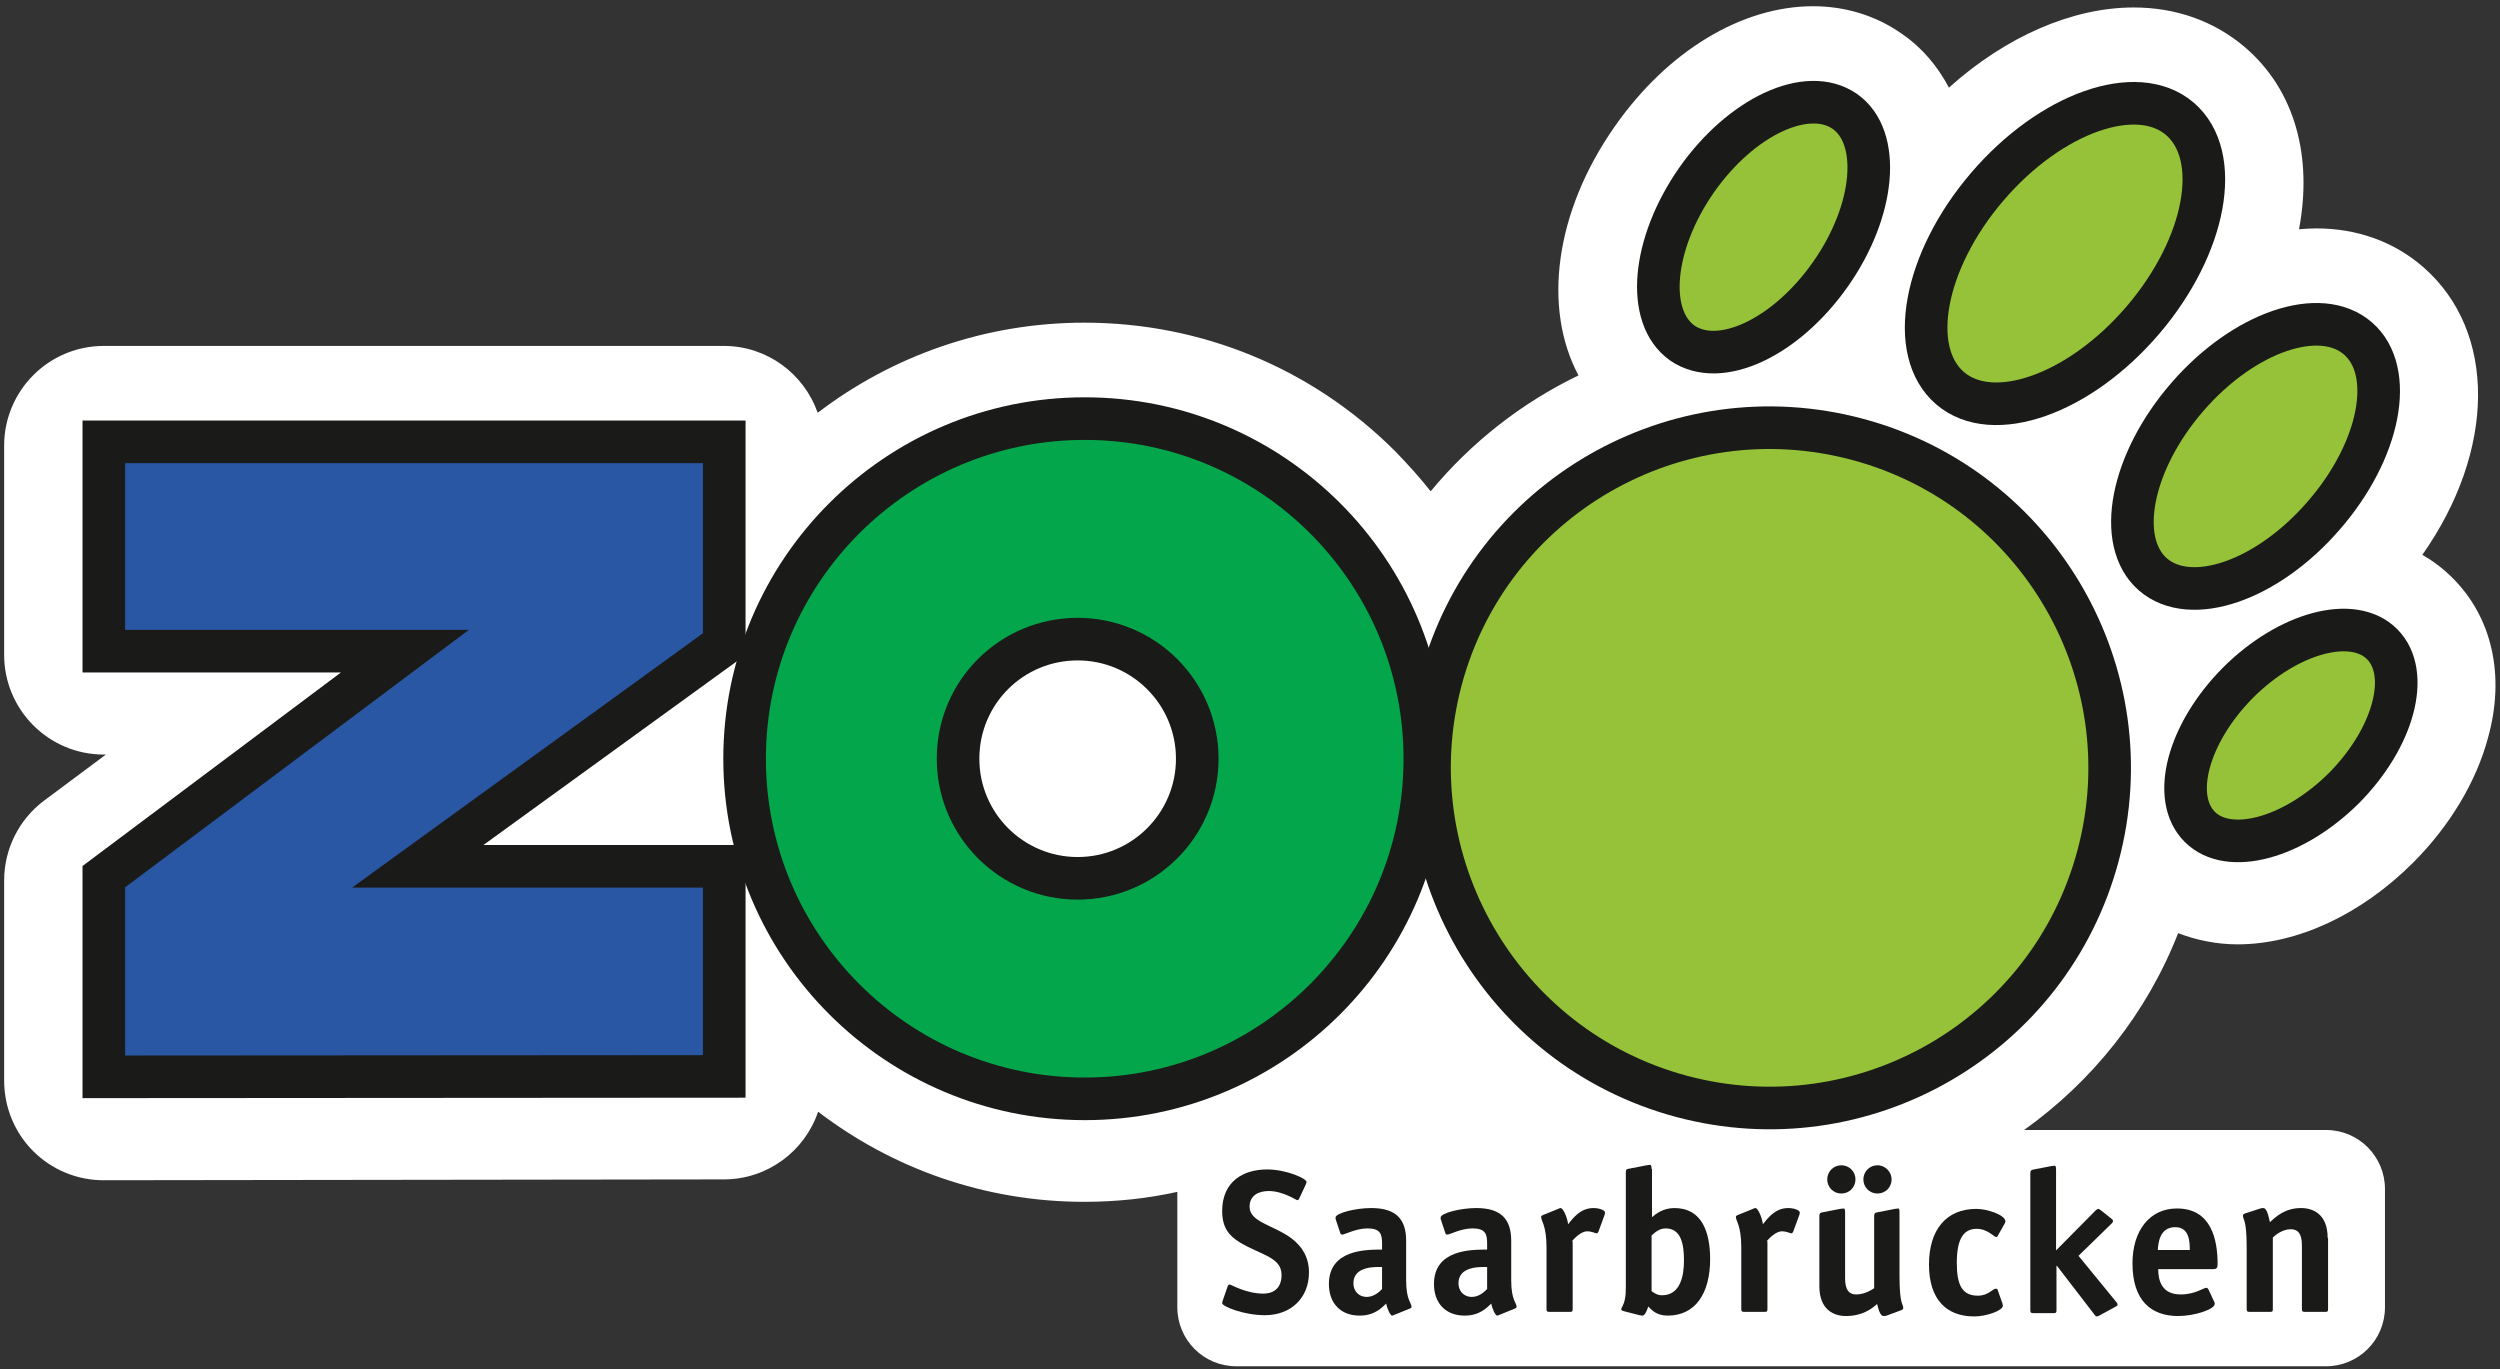 <?xml version="1.0" encoding="utf-8"?>
<!-- Generator: Adobe Illustrator 25.4.1, SVG Export Plug-In . SVG Version: 6.00 Build 0)  -->
<!DOCTYPE svg PUBLIC "-//W3C//DTD SVG 1.1//EN" "http://www.w3.org/Graphics/SVG/1.1/DTD/svg11.dtd">
<svg version="1.1" id="Ebene_1" xmlns:x="http://ns.adobe.com/Extensibility/1.0/" xmlns:i="http://ns.adobe.com/AdobeIllustrator/10.0/" xmlns:graph="http://ns.adobe.com/Graphs/1.0/"
	 xmlns="http://www.w3.org/2000/svg" xmlns:xlink="http://www.w3.org/1999/xlink" x="0px" y="0px" viewBox="0 0 602 329.7"
	 style="enable-background:new 0 0 602 329.7;" xml:space="preserve">
<rect x="0" y="0" width="602" height="329.7" fill="#333333" stroke="none"/>
<style type="text/css">
	.st0{fill:#FFFFFF;}
	.st1{fill:#2A57A4;}
	.st2{fill:none;stroke:#1A1A18;stroke-width:10.258;stroke-miterlimit:3.864;}
	.st3{fill:#04A64B;}
	.st4{fill:#95C238;}
	.st5{fill:#1A1A18;}
	.st6{fill-rule:evenodd;clip-rule:evenodd;fill:#1A1A18;}
</style>
<path class="st0" d="M590.5,139.1c-2.2-2.2-4.6-4-7.2-5.5c17.6-25,18.1-53.7,0.2-69.3c-7-6.1-15.9-9.3-25.7-9.3
	c-1.4,0-2.8,0.1-4.2,0.2c3.3-17.4-0.9-33.5-13.1-43.9c-7.3-6.2-16.5-9.5-26.7-9.5c-14.8,0-30.8,7-44.5,19.3
	c-2.7-5.1-6.4-9.6-11.4-13c-6.1-4.3-13.5-6.6-21.3-6.6c-17.2,0-35.1,10.8-47.8,29c-14.5,20.7-17.3,43.8-8.7,59.9
	c-13.7,6.6-25.8,16.1-35.6,27.9c-2.6-3.3-5.5-6.5-8.5-9.6c-20-20-46.6-31-74.9-31c-24.1,0-46.4,8.1-64.2,21.7
	c-3.3-9.4-12.2-16.1-22.6-16.1H25c-13.3,0-24,10.8-24,24v50.4c0,13.2,10.7,24,24,24h0.5l-14.9,11.1C4.6,197.3,1,204.4,1,212v48.2
	c0,6.4,2.5,12.5,7,17s10.6,7,16.9,7l0,0l149.4-0.2c10.5,0,19.5-6.8,22.7-16.3c17.8,13.6,40,21.7,64.1,21.7c7.7,0,15.2-0.8,22.4-2.4
	v27.8c0,7.8,6.3,14.2,14.2,14.2h262.4c7.8,0,14.2-6.3,14.2-14.2v-28.5c0-7.8-6.3-14.2-14.2-14.2h-72.7c16.4-11.7,29.5-28,37.1-47.4
	c4.4,1.7,9.3,2.7,14.3,2.7c14.4,0,29.8-7.2,42.3-19.7c8.8-8.8,15.2-19.5,18-30C603.3,162.7,600.1,148.6,590.5,139.1z"/>
<g>
	<polygon class="st1" points="174.4,259.2 174.4,208.6 100.6,208.6 174.4,155.1 174.4,106.4 25,106.4 25,156.8 97.5,156.8 25,211.1 
		25,259.3 	"/>
	<polygon class="st2" points="174.4,259.2 174.4,208.6 100.6,208.6 174.4,155.1 174.4,106.4 25,106.4 25,156.8 97.5,156.8 25,211.1 
		25,259.3 	"/>
	<path class="st3" d="M230.7,182.7c0,15.9,12.9,28.8,28.8,28.8c15.9,0,28.8-12.9,28.8-28.8s-12.9-28.8-28.8-28.8
		S230.7,166.7,230.7,182.7L230.7,182.7z M179.3,182.7c0-45.2,36.7-81.9,81.9-81.9s81.9,36.7,81.9,81.9s-36.7,81.9-81.9,81.9
		S179.3,227.9,179.3,182.7L179.3,182.7z"/>
	<path class="st2" d="M230.7,182.7c0,15.9,12.9,28.8,28.8,28.8c15.9,0,28.8-12.9,28.8-28.8s-12.9-28.8-28.8-28.8
		S230.7,166.7,230.7,182.7L230.7,182.7z M179.3,182.7c0-45.2,36.7-81.9,81.9-81.9s81.9,36.7,81.9,81.9s-36.7,81.9-81.9,81.9
		S179.3,227.9,179.3,182.7L179.3,182.7z"/>
	<path class="st4" d="M347,163.7c11.7-43.7,56.6-69.6,100.3-57.9s69.6,56.7,57.9,100.3c-11.7,43.7-56.6,69.6-100.3,57.9
		C361.3,252.3,335.4,207.4,347,163.7L347,163.7z"/>
	<path class="st2" d="M347,163.7c11.7-43.7,56.6-69.6,100.3-57.9s69.6,56.7,57.9,100.3c-11.7,43.7-56.6,69.6-100.3,57.9
		C361.3,252.3,335.4,207.4,347,163.7L347,163.7z"/>
	<path class="st4" d="M408.5,43.4c10.8-15.4,26.7-22.8,35.7-16.6c8.9,6.2,7.4,23.8-3.4,39.2s-26.7,22.8-35.7,16.6
		C396.2,76.3,397.8,58.8,408.5,43.4L408.5,43.4z"/>
	<path class="st2" d="M408.5,43.4c10.8-15.4,26.7-22.8,35.7-16.6c8.9,6.2,7.4,23.8-3.4,39.2s-26.7,22.8-35.7,16.6
		C396.2,76.3,397.8,58.8,408.5,43.4L408.5,43.4z"/>
	<path class="st4" d="M478.5,45c15.3-17.9,36.1-25.2,46.4-16.4c10.4,8.9,6.4,30.6-8.9,48.5c-15.3,17.9-36.1,25.2-46.4,16.4
		C459.2,84.6,463.2,62.9,478.5,45L478.5,45z"/>
	<path class="st2" d="M478.5,45c15.3-17.9,36.1-25.2,46.4-16.4c10.4,8.9,6.4,30.6-8.9,48.5c-15.3,17.9-36.1,25.2-46.4,16.4
		C459.2,84.6,463.2,62.9,478.5,45L478.5,45z"/>
	<path class="st4" d="M529.7,199.1c-7-7-2.9-22.5,9.2-34.7c12.1-12.1,27.7-16.3,34.7-9.3s2.9,22.5-9.2,34.7
		C552.2,201.9,536.7,206.1,529.7,199.1L529.7,199.1z"/>
	<path class="st2" d="M529.7,199.1c-7-7-2.9-22.5,9.2-34.7c12.1-12.1,27.7-16.3,34.7-9.3s2.9,22.5-9.2,34.7
		C552.2,201.9,536.7,206.1,529.7,199.1L529.7,199.1z"/>
	<path class="st4" d="M526.7,95.6c13.6-15.7,32-22,41.1-14.1s5.4,27-8.3,42.7c-13.6,15.7-32,22-41.1,14.1
		C509.4,130.4,513.1,111.3,526.7,95.6L526.7,95.6z"/>
	<path class="st2" d="M526.7,95.6c13.6-15.7,32-22,41.1-14.1s5.4,27-8.3,42.7c-13.6,15.7-32,22-41.1,14.1
		C509.4,130.4,513.1,111.3,526.7,95.6L526.7,95.6z"/>
	<g>
		<path class="st5" d="M314.4,285.3c0.2-0.4,0.2-0.6,0.2-0.7c0-0.8-4.8-3-9.5-3c-5.7,0-10.8,2.9-10.8,10c0,4.1,1.7,6,4.3,7.6
			c5,3,10,3.5,10,7.8c0,3-1.7,4.5-4.4,4.5c-4.2,0-7.8-2.2-8.1-2.2c-0.2,0-0.4,0.2-0.5,0.5l-1.1,3.2c-0.1,0.3-0.2,0.6-0.2,0.8
			c0,0.8,5.2,2.9,10.3,2.9c6.2,0,10.6-4.1,10.6-10.3c0-3.7-1.7-6.3-4.2-8.2c-4.3-3.2-10.1-3.9-10.1-7.6c0-2.9,2.4-3.8,4.6-3.8
			c3.5,0,6.6,2.2,6.9,2.2c0.2,0,0.4-0.2,0.5-0.5L314.4,285.3L314.4,285.3z"/>
		<path class="st6" d="M339.5,315.1c0.2-0.1,0.4-0.2,0.4-0.4c0-1-1.3-1.6-1.3-6.4v-9.5c0-5.1-2.3-7.9-8.4-7.9
			c-3.8,0-8.6,1.2-8.6,2.3c0,0.2,0,0.4,0.1,0.6l1,3c0,0.2,0.2,0.5,0.5,0.5c0.6,0,3.3-1.5,6.1-1.5c3.1,0,3.5,1.4,3.5,3.6v1.5
			c-3.9,0-12.8,0-12.8,8.3c0,4.6,2.8,7.6,7.4,7.6c3.7,0,5.4-2,6.4-2.9c0.2,1.2,1,2.9,1.4,2.9c0.2,0,0.4-0.1,0.6-0.2L339.5,315.1
			L339.5,315.1z M332.8,310.4c-0.6,0.6-1.9,1.9-3.7,1.9c-1.9,0-3.2-1.4-3.2-3.3c0-4.3,5.7-3.9,6.9-3.9L332.8,310.4L332.8,310.4z"/>
		<path class="st6" d="M364.8,315.1c0.2-0.1,0.4-0.2,0.4-0.4c0-1-1.3-1.6-1.3-6.4v-9.5c0-5.1-2.3-7.9-8.4-7.9
			c-3.8,0-8.6,1.2-8.6,2.3c0,0.2,0,0.4,0.1,0.6l1,3c0,0.2,0.2,0.5,0.5,0.5c0.6,0,3.3-1.5,6.1-1.5c3.1,0,3.5,1.4,3.5,3.6v1.5
			c-3.9,0-12.8,0-12.8,8.3c0,4.6,2.8,7.6,7.4,7.6c3.7,0,5.4-2,6.4-2.9c0.2,1.2,1,2.9,1.4,2.9c0.2,0,0.4-0.1,0.6-0.2L364.8,315.1
			L364.8,315.1z M358.1,310.4c-0.6,0.6-1.9,1.9-3.7,1.9c-1.9,0-3.2-1.4-3.2-3.3c0-4.3,5.7-3.9,6.9-3.9L358.1,310.4L358.1,310.4z"/>
		<path class="st5" d="M378.5,298.9c0.6-0.7,2.2-2.4,3.7-2.4c1.1,0,2,0.5,2.3,0.5c0.2,0,0.3-0.3,0.4-0.4l1.5-4.1
			c0-0.1,0.1-0.3,0.1-0.5c0-0.6-1.4-1.1-2.8-1.1c-3.3,0-5.1,2.7-6.1,3.9c-0.2-1.7-1.2-3.9-1.8-3.9c-0.2,0-0.4,0.1-0.6,0.2l-3.7,1.5
			c-0.2,0.1-0.4,0.2-0.4,0.4c0,1.1,1.3,2,1.3,7.4v14.8c0,0.5,0.1,0.7,0.7,0.7h4.9c0.6,0,0.7-0.1,0.7-0.7v-16.3H378.5z"/>
		<path class="st6" d="M397.7,297.5c0.6-0.5,1.7-1.7,3.4-1.7c3.7,0,4.4,3.8,4.4,7.7c0,3.8-0.9,8.4-5.3,8.4c-1.3,0-2.2-0.8-2.5-1
			V297.5L397.7,297.5z M397.7,281.5c0-0.8-0.1-1-0.5-1c-0.1,0-0.5,0.1-0.7,0.1l-4.1,0.8c-0.6,0.1-0.9,0.1-0.9,0.9v27.4
			c0,1,0,2.1-0.2,3c-0.3,1.7-0.9,2.1-0.9,2.6c0,0.2,0.2,0.3,0.5,0.4l3.9,1c0.2,0,0.4,0.1,0.7,0.1c0.7,0,1.2-1.6,1.4-2.2
			c0.8,0.8,1.9,2.2,4.7,2.2c6.6,0,10.2-5.3,10.2-13.6c0-6.4-1.9-12.3-8.6-12.3c-2.7,0-4.5,1.4-5.4,2.2v-11.6H397.7z"/>
		<path class="st5" d="M425.4,298.9c0.6-0.7,2.2-2.4,3.7-2.4c1.1,0,2,0.5,2.3,0.5c0.2,0,0.3-0.3,0.4-0.4l1.5-4.1
			c0-0.1,0.1-0.3,0.1-0.5c0-0.6-1.4-1.1-2.8-1.1c-3.3,0-5.1,2.7-6.1,3.9c-0.2-1.7-1.2-3.9-1.8-3.9c-0.2,0-0.4,0.1-0.6,0.2l-3.7,1.5
			c-0.2,0.1-0.4,0.2-0.4,0.4c0,1.1,1.3,2,1.3,7.4v14.8c0,0.5,0.1,0.7,0.7,0.7h4.9c0.6,0,0.7-0.1,0.7-0.7v-16.3H425.4z"/>
		<path class="st6" d="M457.8,315.5c0.3-0.1,0.5-0.3,0.5-0.5c0-1.1-0.9-0.7-0.9-7.7V292c0-0.8-0.1-1-0.3-1c-0.2,0-0.7,0.1-0.8,0.1
			l-4.1,0.8c-0.6,0.1-0.9,0.2-0.9,0.9v17.4c-0.6,0.4-2.3,1.5-4.3,1.5c-2.5,0-2.7-2.3-2.7-4.1V292c0-0.8-0.1-1-0.4-1
			c-0.1,0-0.6,0.1-0.8,0.1l-4.1,0.8c-0.6,0.1-0.9,0.2-0.9,0.9v16.9c0,5.9,3.7,7.2,6.4,7.2c3.9,0,6.2-1.7,7.5-2.9
			c0.5,2,0.9,2.9,1.6,2.9c0.2,0,0.4,0,0.7-0.1L457.8,315.5L457.8,315.5z M446.8,284c0-1.9-1.5-3.4-3.4-3.4s-3.4,1.5-3.4,3.4
			s1.5,3.4,3.4,3.4C445.3,287.4,446.8,285.9,446.8,284L446.8,284z M455.5,284c0-1.8-1.5-3.4-3.4-3.4s-3.4,1.5-3.4,3.4
			s1.5,3.4,3.4,3.4C454,287.4,455.5,285.9,455.5,284L455.5,284z"/>
		<path class="st5" d="M481,310.5c-0.1-0.1-0.2-0.2-0.3-0.2c-0.9,0-1.9,1.7-4.4,1.7c-3.8,0-5.1-2.5-5.1-7.9c0-5.6,1.5-8.2,4.8-8.2
			c2.6,0,4.2,2,4.7,2c0.1,0,0.2-0.1,0.3-0.2l1.8-3.2c0-0.1,0.1-0.3,0.1-0.4c0-1.5-4.3-3-7-3c-7.3,0-11.4,5.1-11.4,13.4
			s4.1,12.5,10.9,12.5c2.9,0,6.9-1.4,6.9-2.6c0-0.1-0.1-0.3-0.1-0.5L481,310.5L481,310.5z"/>
		<path class="st5" d="M500.5,302.4l7.9-7.7c0.2-0.2,0.4-0.4,0.4-0.6s0-0.3-0.2-0.5l-2.5-2c-0.4-0.3-0.6-0.5-0.9-0.5
			c-0.1,0-0.5,0.3-0.7,0.5l-9.4,9.5v-19.4c0-0.8-0.1-1-0.4-1c-0.1,0-0.6,0.1-0.8,0.1l-4.1,0.8c-0.6,0.1-0.9,0.2-0.9,0.9v33
			c0,0.5,0.1,0.7,0.7,0.7h4.9c0.6,0,0.7-0.1,0.7-0.7v-10.7h0.1l9,11.7c0.1,0.2,0.4,0.5,0.6,0.5s0.4-0.1,0.6-0.2l4.2-2.3
			c0.2-0.1,0.2-0.2,0.2-0.4s-0.2-0.5-0.4-0.7L500.5,302.4L500.5,302.4z"/>
		<path class="st6" d="M531.8,310.5c-0.1-0.2-0.3-0.4-0.5-0.4c-0.7,0-2.7,1.6-6.2,1.6c-4.6,0-5.4-3.4-5.4-6.1h13.2
			c0.9,0,1.1-0.3,1.1-1.2c0-5.9-1.5-13.4-9.8-13.4c-6.6,0-10.7,5.4-10.7,13.2c0,9,4.5,12.7,11,12.7c3.9,0,8.8-1.6,8.8-2.9
			c0-0.2,0-0.4-0.1-0.5L531.8,310.5L531.8,310.5z M519.6,301c0.1-1.4,0.3-5.5,4.2-5.5c3.4,0,3.5,3.5,3.5,5.5H519.6L519.6,301z"/>
		<path class="st5" d="M560.5,298.1c0-5.9-3.7-7.2-6.4-7.2c-3.9,0-6.1,2.1-7.5,3.4c-0.5-2.3-0.9-3.4-1.6-3.4c-0.2,0-0.4,0-0.7,0.1
			l-3.7,1.2c-0.3,0.1-0.5,0.3-0.5,0.5c0,1.1,0.9,0.7,0.9,7.7v14.8c0,0.5,0.1,0.7,0.7,0.7h4.9c0.6,0,0.7-0.1,0.7-0.7V298
			c0.6-0.6,2.3-2,4.3-2c2.5,0,2.7,2.3,2.7,4.1v15.1c0,0.5,0.1,0.7,0.7,0.7h4.9c0.6,0,0.7-0.1,0.7-0.7v-17.1H560.5z"/>
	</g>
</g>
</svg>
